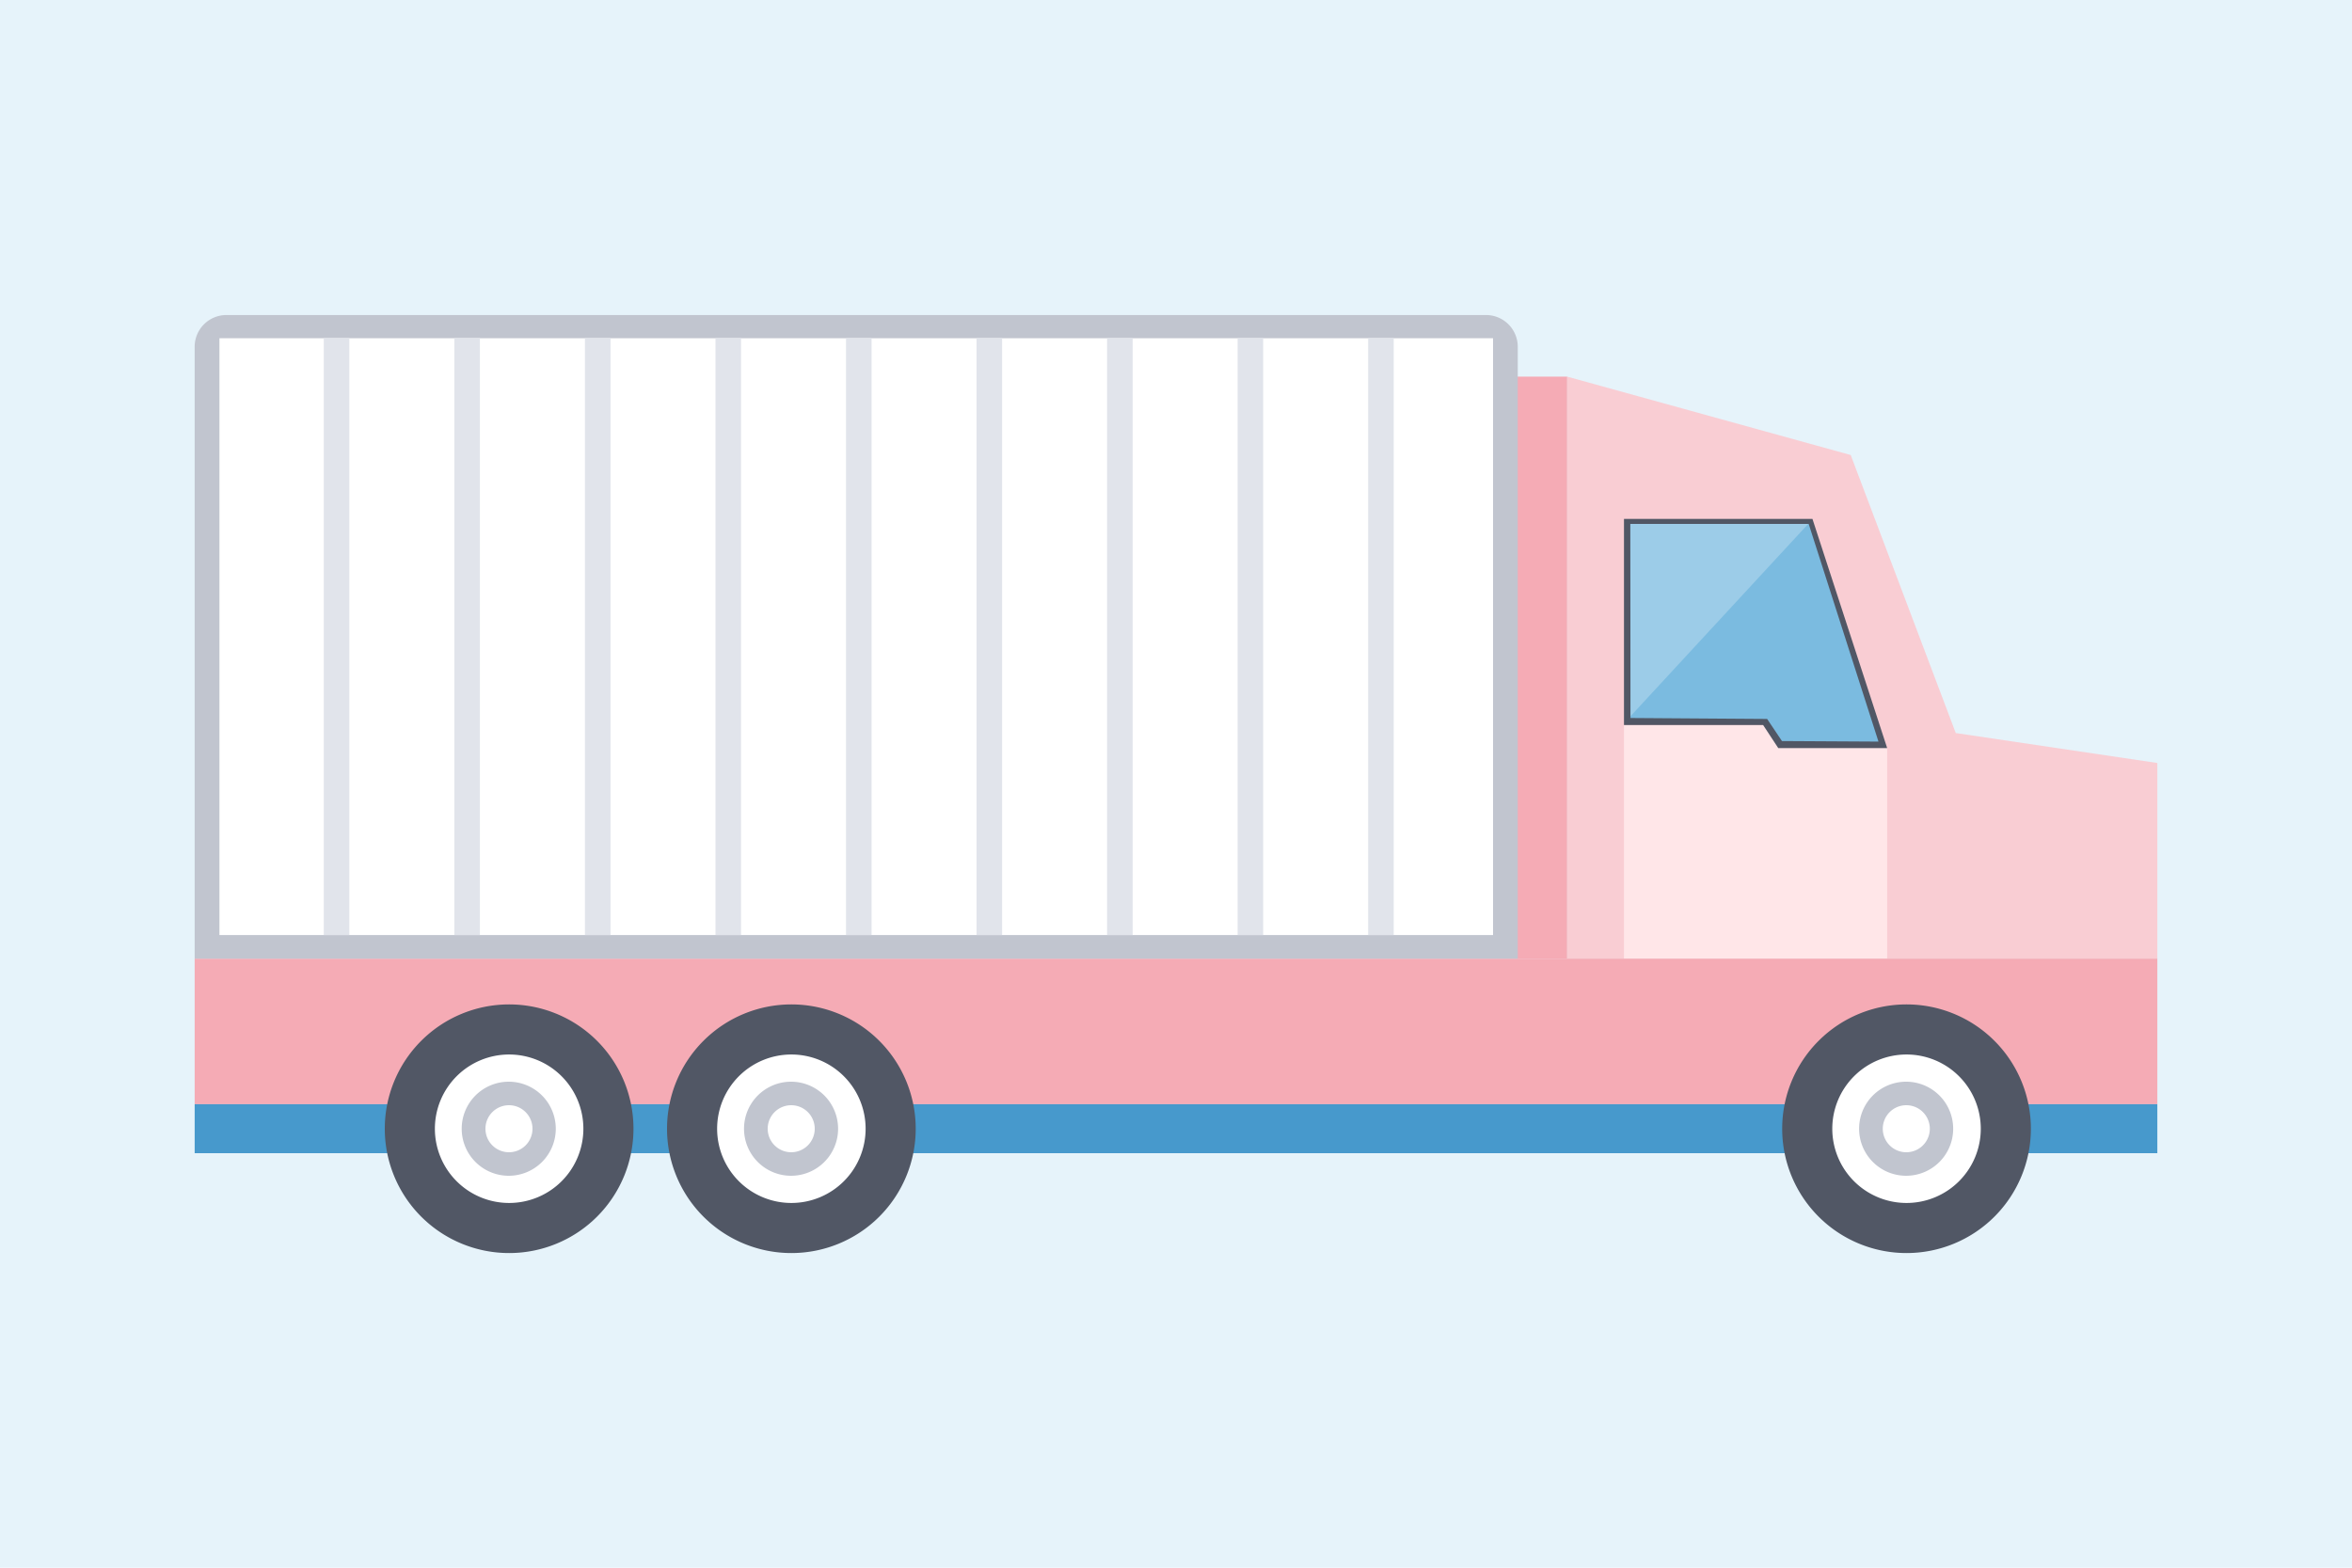 <svg xmlns="http://www.w3.org/2000/svg" xmlns:xlink="http://www.w3.org/1999/xlink" viewBox="0 0 300 200"><defs><style>.cls-1{fill:none;}.cls-2{fill:#e6f3fa;}.cls-3{fill:#f9cdd3;}.cls-4{fill:#ffe6e8;}.cls-5{fill:#f5abb5;}.cls-6{fill:#4799cc;}.cls-7{fill:#515765;}.cls-13,.cls-8{fill:#fff;}.cls-9{fill:#c1c5cf;}.cls-10{fill:#e1e4eb;}.cls-11{fill:#7bbbe0;}.cls-12{clip-path:url(#clip-path);}.cls-13{opacity:0.25;}</style><clipPath id="clip-path"><polygon class="cls-1" points="207.97 91.6 225.4 91.72 227.29 94.54 239.6 94.61 230.7 66.84 207.95 66.84 207.97 91.6"/></clipPath></defs><g id="Layer_2" data-name="Layer 2"><g id="Layer_1-2" data-name="Layer 1"><rect class="cls-2" width="300" height="200"/><g id="Artwork_61" data-name="Artwork 61"><polygon class="cls-3" points="236.06 58.05 249.46 93.52 275.17 97.34 275.17 122.3 249.99 122.3 240.63 122.3 199.9 122.3 199.9 48.05 236.06 58.05"/><polygon class="cls-4" points="238.65 93.93 239.59 92.5 207.14 92.5 207.14 122.3 240.71 122.3 240.71 95.43 238.65 93.93"/><rect class="cls-5" x="193.43" y="48.05" width="6.46" height="74.24"/><rect class="cls-5" x="24.83" y="122.3" width="250.34" height="18.57"/><rect class="cls-6" x="24.83" y="140.87" width="250.34" height="6.25"/><path class="cls-7" d="M227.32,144a15.86,15.86,0,1,0,15.86-15.86A15.86,15.86,0,0,0,227.32,144"/><path class="cls-8" d="M233.71,144a9.47,9.47,0,1,0,9.47-9.47,9.47,9.47,0,0,0-9.47,9.47"/><path class="cls-9" d="M237.13,144a6,6,0,1,0,6.05-6,6,6,0,0,0-6.05,6"/><path class="cls-8" d="M240.15,144a3,3,0,1,0,3-3,3,3,0,0,0-3,3"/><path class="cls-7" d="M85.08,144a15.86,15.86,0,1,0,15.86-15.86A15.86,15.86,0,0,0,85.08,144"/><path class="cls-8" d="M91.47,144a9.47,9.47,0,1,0,9.47-9.47A9.47,9.47,0,0,0,91.47,144"/><path class="cls-9" d="M94.9,144a6,6,0,1,0,6-6,6,6,0,0,0-6,6"/><path class="cls-8" d="M97.92,144a3,3,0,1,0,3-3,3,3,0,0,0-3,3"/><path class="cls-7" d="M49.08,144a15.86,15.86,0,1,0,15.86-15.86A15.86,15.86,0,0,0,49.08,144"/><path class="cls-8" d="M55.47,144a9.47,9.47,0,1,0,9.47-9.47A9.47,9.47,0,0,0,55.47,144"/><path class="cls-9" d="M58.89,144a6,6,0,1,0,6-6,6,6,0,0,0-6,6"/><path class="cls-8" d="M61.92,144a3,3,0,1,0,3-3,3,3,0,0,0-3,3"/><path class="cls-9" d="M24.83,122.3H193.59V44.19a4.05,4.05,0,0,0-4-4H28.88a4.05,4.05,0,0,0-4.05,4Z"/><rect class="cls-8" x="27.99" y="43.15" width="162.45" height="76.14"/><rect class="cls-10" x="174.51" y="43.12" width="3.26" height="76.17"/><rect class="cls-10" x="157.86" y="43.12" width="3.26" height="76.17"/><rect class="cls-10" x="141.21" y="43.12" width="3.26" height="76.17"/><rect class="cls-10" x="124.56" y="43.12" width="3.26" height="76.17"/><rect class="cls-10" x="107.91" y="43.12" width="3.26" height="76.17"/><rect class="cls-10" x="91.26" y="43.12" width="3.26" height="76.17"/><rect class="cls-10" x="74.61" y="43.12" width="3.26" height="76.17"/><rect class="cls-10" x="57.95" y="43.12" width="3.26" height="76.17"/><rect class="cls-10" x="41.3" y="43.12" width="3.26" height="76.17"/><polygon class="cls-7" points="207.14 92.5 224.89 92.5 226.82 95.44 240.71 95.44 231.18 66.2 207.14 66.2 207.14 92.5"/><polygon class="cls-11" points="207.97 91.6 225.4 91.72 227.29 94.54 239.6 94.61 230.7 66.84 207.95 66.84 207.97 91.6"/></g><g class="cls-12"><polygon class="cls-13" points="204.39 95.25 236.08 60.95 219.42 50.96 191.08 79.31 204.39 95.25"/></g></g></g></svg>